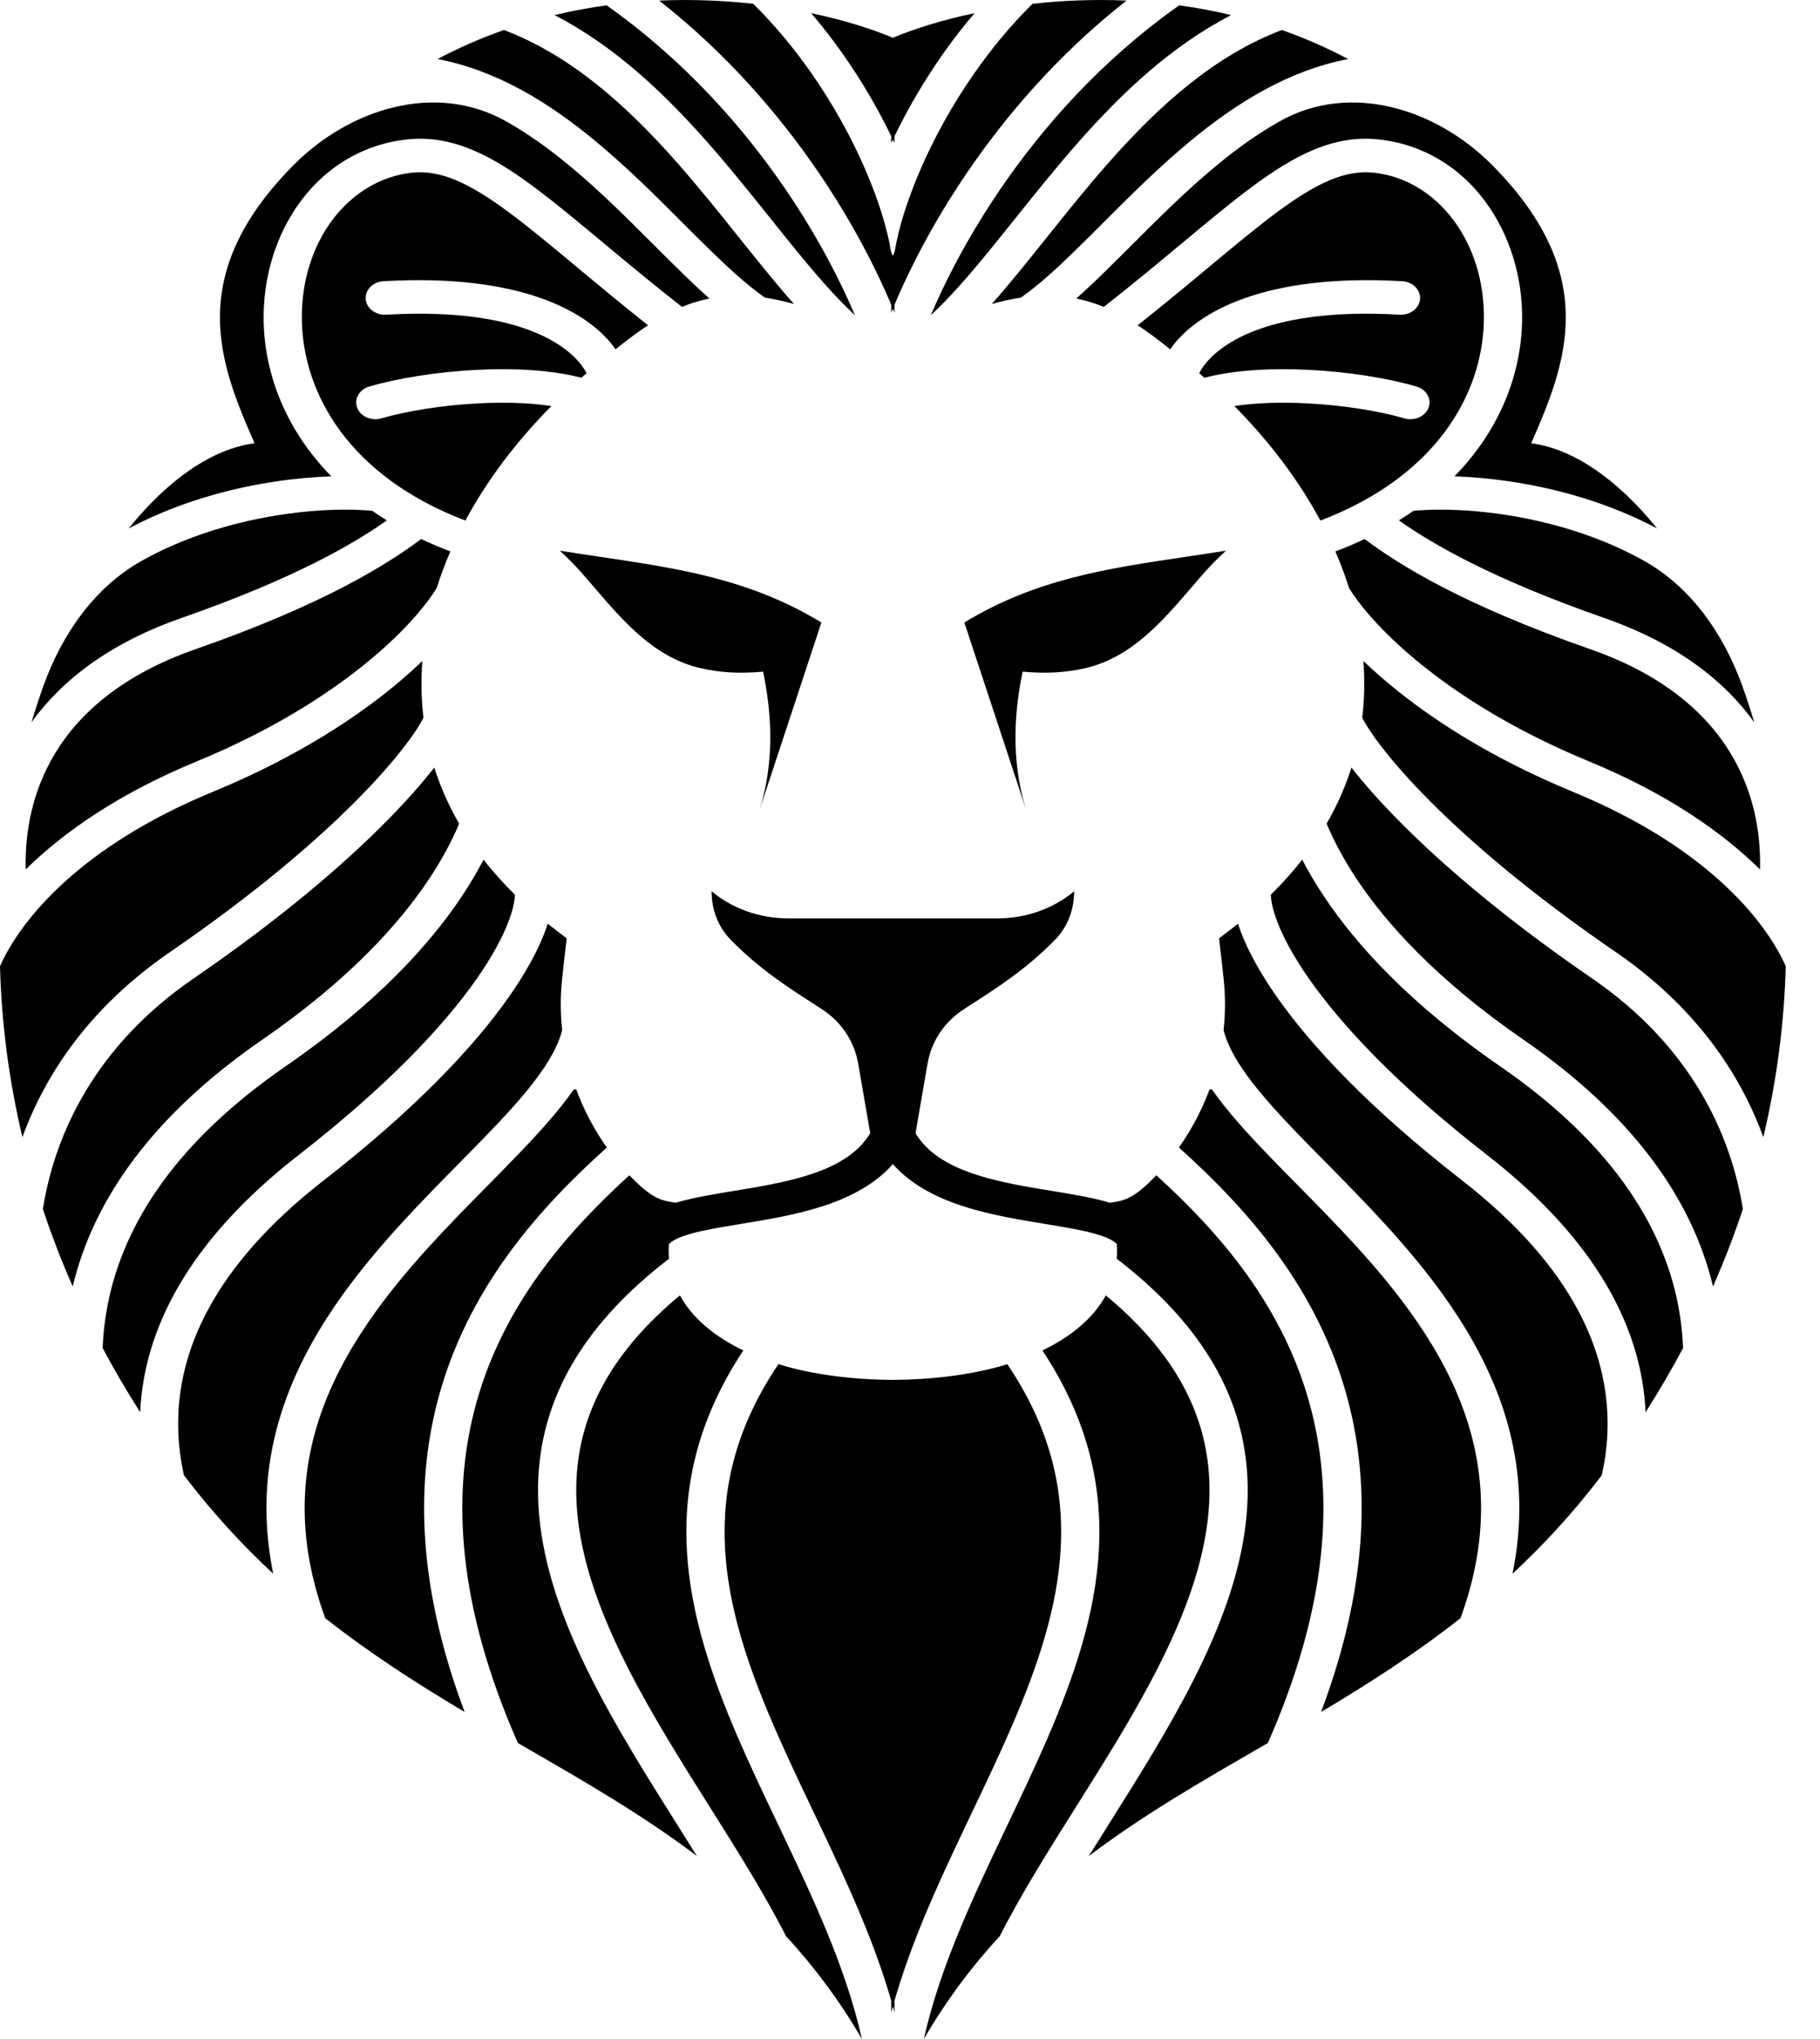 <svg xmlns="http://www.w3.org/2000/svg" width="50" height="56" viewBox="0 0 50 56" fill="none"><path d="M24.485 8.371C24.093 7.436 23.442 6.137 22.485 4.732C21.433 3.189 19.999 1.499 18.11 0.016C19.019 -0.024 19.889 0.015 20.694 0.105C21.288 0.692 21.815 1.331 22.275 1.987C23.558 3.814 24.281 5.717 24.471 6.868C24.48 6.924 24.5 6.975 24.529 7.022C24.558 6.975 24.578 6.924 24.587 6.868C24.778 5.717 25.501 3.814 26.784 1.987C27.244 1.331 27.771 0.692 28.365 0.105C29.17 0.015 30.04 -0.024 30.948 0.016C29.06 1.499 27.626 3.189 26.574 4.732C25.617 6.137 24.965 7.436 24.574 8.371V8.587C24.559 8.551 24.545 8.515 24.529 8.478C24.514 8.515 24.499 8.551 24.485 8.587V8.371Z" fill="black"></path><path d="M24.529 1.037C23.963 0.799 23.194 0.553 22.284 0.361C22.604 0.735 22.899 1.118 23.169 1.504C23.694 2.251 24.133 3.014 24.485 3.743V3.929C24.5 3.898 24.514 3.866 24.529 3.835C24.544 3.866 24.559 3.898 24.574 3.929V3.743C24.926 3.014 25.365 2.251 25.889 1.504C26.16 1.118 26.455 0.735 26.774 0.361C25.864 0.553 25.096 0.799 24.529 1.037Z" fill="black"></path><path d="M21.584 5.205C20.434 3.518 18.825 1.673 16.664 0.146C16.193 0.211 15.715 0.299 15.235 0.414C16.882 1.265 18.232 2.549 19.396 3.863C20.027 4.575 20.62 5.316 21.178 6.013C21.415 6.309 21.645 6.597 21.87 6.872C22.439 7.569 22.97 8.18 23.487 8.658C23.121 7.791 22.505 6.556 21.584 5.205Z" fill="black"></path><path d="M18.567 4.428C17.203 2.888 15.688 1.525 13.844 0.824C13.233 1.039 12.623 1.303 12.021 1.622C13.665 1.935 15.087 2.829 16.319 3.843C17.208 4.574 18.036 5.402 18.785 6.152C19.072 6.438 19.347 6.713 19.61 6.967C20.094 7.436 20.537 7.833 20.95 8.128C20.971 8.144 20.993 8.159 21.014 8.174C21.269 8.212 21.534 8.271 21.813 8.35C21.547 8.05 21.282 7.733 21.016 7.409C20.78 7.119 20.542 6.822 20.302 6.522C19.75 5.832 19.182 5.122 18.567 4.428Z" fill="black"></path><path d="M24.529 55.106C24.544 55.16 24.559 55.215 24.574 55.269C24.574 55.165 24.574 55.059 24.574 54.949C24.792 54.192 25.065 53.448 25.366 52.716C25.74 51.811 26.16 50.918 26.578 50.04L26.709 49.764C27.084 48.978 27.453 48.204 27.788 47.431C29.235 44.092 29.992 40.899 27.673 37.466C26.731 37.76 25.615 37.89 24.529 37.899C23.444 37.89 22.328 37.76 21.386 37.466C19.067 40.899 19.824 44.092 21.271 47.431C21.606 48.204 21.975 48.978 22.349 49.764L22.481 50.04C22.899 50.918 23.319 51.811 23.692 52.716C23.994 53.448 24.267 54.192 24.485 54.949C24.485 55.059 24.485 55.165 24.485 55.269C24.5 55.215 24.514 55.16 24.529 55.106Z" fill="black"></path><path d="M20.421 37.089C17.93 40.854 18.818 44.363 20.29 47.759C20.631 48.547 21.007 49.335 21.381 50.119L21.512 50.395C21.93 51.273 22.341 52.147 22.705 53.03C23.111 54.015 23.455 55.002 23.679 56C23.051 54.923 22.349 53.994 21.592 53.173C21.294 52.586 20.955 51.994 20.599 51.4C20.241 50.806 19.866 50.209 19.489 49.61C18.703 48.362 17.91 47.102 17.254 45.815C16.289 43.922 15.674 42.059 15.866 40.262C16.035 38.685 16.832 37.109 18.679 35.577C19.025 36.21 19.642 36.714 20.421 37.089Z" fill="black"></path><path d="M14.821 40.176C15.029 38.225 16.077 36.336 18.379 34.571C18.368 34.442 18.367 34.308 18.376 34.17C18.45 34.087 18.616 33.985 18.989 33.881C19.36 33.777 19.808 33.704 20.326 33.619C20.497 33.591 20.675 33.562 20.86 33.529C21.579 33.406 22.376 33.244 23.087 32.95C23.63 32.724 24.14 32.413 24.529 31.971C24.919 32.413 25.429 32.724 25.972 32.95C26.682 33.244 27.48 33.406 28.198 33.529C28.384 33.562 28.562 33.591 28.733 33.619C29.25 33.704 29.698 33.777 30.07 33.881C30.443 33.985 30.609 34.087 30.683 34.17C30.692 34.308 30.691 34.442 30.68 34.571C32.981 36.336 34.029 38.225 34.238 40.176C34.455 42.207 33.756 44.243 32.763 46.191C32.09 47.513 31.258 48.834 30.461 50.101C30.276 50.396 30.092 50.688 29.912 50.976C31.396 49.853 32.999 48.929 34.633 47.986L34.831 47.872C36.498 44.089 36.636 41.105 36.024 38.724C35.297 35.891 33.491 33.846 31.767 32.278C31.763 32.282 31.76 32.286 31.756 32.29C31.748 32.298 31.74 32.307 31.732 32.315C31.592 32.46 31.465 32.576 31.361 32.663C31.303 32.71 31.245 32.754 31.191 32.791C31.154 32.816 31.116 32.84 31.074 32.863C30.987 32.913 30.886 32.953 30.784 32.979C30.692 33.002 30.595 33.02 30.492 33.033C30.457 33.023 30.422 33.013 30.388 33.003C29.949 32.88 29.409 32.792 28.874 32.704C28.715 32.678 28.556 32.652 28.401 32.625C27.693 32.503 27.005 32.359 26.421 32.117C25.858 31.883 25.42 31.571 25.152 31.122L25.483 29.208C25.585 28.613 25.933 28.07 26.486 27.713C26.541 27.677 26.597 27.641 26.653 27.605L26.662 27.599C27.42 27.112 28.208 26.605 28.984 25.811C29.344 25.443 29.51 24.962 29.51 24.477C28.941 24.956 28.183 25.224 27.394 25.224H21.665C20.876 25.224 20.118 24.956 19.549 24.477C19.549 24.962 19.714 25.443 20.075 25.811C20.851 26.605 21.639 27.112 22.397 27.599L22.399 27.601C22.457 27.638 22.515 27.675 22.573 27.713C23.126 28.07 23.473 28.613 23.576 29.208L23.907 31.122C23.638 31.571 23.2 31.883 22.638 32.117C22.053 32.359 21.366 32.503 20.658 32.625C20.503 32.652 20.344 32.678 20.185 32.704C19.65 32.792 19.11 32.88 18.671 33.003C18.636 33.013 18.602 33.023 18.567 33.033C18.463 33.02 18.366 33.002 18.275 32.979C18.173 32.953 18.072 32.913 17.985 32.863C17.943 32.84 17.905 32.816 17.867 32.791C17.814 32.754 17.756 32.71 17.698 32.663C17.594 32.576 17.466 32.46 17.326 32.315C17.315 32.303 17.303 32.291 17.291 32.278C15.568 33.846 13.762 35.891 13.034 38.724C12.423 41.105 12.561 44.089 14.228 47.872L14.426 47.986C16.06 48.929 17.663 49.853 19.146 50.976C18.967 50.688 18.784 50.397 18.598 50.102C17.801 48.836 16.969 47.513 16.296 46.191C15.303 44.243 14.604 42.207 14.821 40.176Z" fill="black"></path><path d="M16.671 31.516C14.851 33.151 12.818 35.376 12.01 38.522C11.413 40.846 11.494 43.636 12.764 47.018C11.474 46.25 10.184 45.426 8.935 44.442C8.576 43.458 8.404 42.541 8.374 41.683C8.301 39.52 9.134 37.677 10.309 36.042C11.237 34.751 12.357 33.616 13.405 32.554C13.695 32.259 13.981 31.97 14.255 31.684C14.833 31.082 15.364 30.494 15.767 29.917L15.829 29.918C15.989 30.348 16.188 30.758 16.424 31.141C16.506 31.275 16.589 31.4 16.671 31.516Z" fill="black"></path><path d="M14.95 29.321C15.198 28.948 15.364 28.609 15.444 28.294C15.395 27.843 15.393 27.388 15.438 26.932C15.476 26.55 15.534 26.059 15.569 25.771L15.263 25.538C15.19 25.482 15.118 25.426 15.047 25.369C15.021 25.451 14.992 25.535 14.959 25.621C14.766 26.122 14.447 26.716 13.971 27.393C13.019 28.747 11.423 30.451 8.893 32.419C5.861 34.777 4.859 37.126 4.895 39.208C4.903 39.654 4.958 40.091 5.053 40.517C5.833 41.542 6.655 42.431 7.506 43.222C7.401 42.704 7.342 42.201 7.325 41.71C7.243 39.308 8.174 37.285 9.421 35.55C10.396 34.194 11.585 32.99 12.639 31.922C12.922 31.635 13.195 31.358 13.452 31.09C14.068 30.45 14.586 29.868 14.95 29.321Z" fill="black"></path><path d="M14.146 24.573C14.141 24.739 14.094 24.989 13.964 25.327C13.802 25.748 13.521 26.279 13.078 26.909C12.191 28.169 10.668 29.806 8.196 31.729C5.169 34.084 3.953 36.516 3.851 38.786C3.477 38.199 3.133 37.611 2.819 37.022C2.835 36.636 2.878 36.252 2.951 35.871C3.387 33.578 4.886 31.326 7.848 29.284C10.383 27.537 11.826 25.9 12.662 24.655C12.925 24.263 13.127 23.912 13.284 23.61C13.536 23.933 13.822 24.254 14.146 24.573Z" fill="black"></path><path d="M12.539 22.794C12.566 22.733 12.591 22.675 12.614 22.622C12.314 22.103 12.091 21.587 11.931 21.081C11.595 21.51 11.148 22.021 10.576 22.596C9.409 23.77 7.703 25.237 5.32 26.872C2.6 28.738 1.503 31.161 1.178 33.206C1.412 33.912 1.685 34.621 1.998 35.333C2.574 32.915 4.227 30.609 7.2 28.559C9.632 26.882 10.988 25.332 11.757 24.187C12.142 23.614 12.383 23.139 12.539 22.794Z" fill="black"></path><path d="M11.634 19.712C11.441 20.095 10.879 20.89 9.785 21.991C8.665 23.117 7.008 24.543 4.673 26.146C2.484 27.648 1.254 29.477 0.616 31.232C0.233 29.624 0.04 28.049 0 26.536C0.578 25.237 2.235 23.235 5.84 21.75C8.201 20.778 9.931 19.626 11.115 18.599C11.288 18.449 11.451 18.3 11.603 18.154C11.566 18.641 11.568 19.164 11.634 19.712Z" fill="black"></path><path d="M10.377 17.944C11.235 17.2 11.75 16.557 11.996 16.151C12.103 15.814 12.228 15.478 12.373 15.145C12.093 15.039 11.826 14.925 11.571 14.804C10.625 15.51 8.903 16.596 5.368 17.831C3.414 18.513 2.215 19.541 1.523 20.675C0.907 21.685 0.678 22.804 0.707 23.878C1.762 22.841 3.284 21.785 5.394 20.916C7.645 19.989 9.276 18.899 10.377 17.944Z" fill="black"></path><path d="M12.785 14.297C9.593 13.082 8.325 10.811 8.293 8.789C8.258 6.64 9.575 4.937 11.308 4.744C12.083 4.658 12.868 5.002 14.013 5.855C14.555 6.259 15.147 6.752 15.835 7.324L15.913 7.39C16.479 7.861 17.104 8.38 17.803 8.933C17.501 9.132 17.206 9.357 16.91 9.594C16.197 8.56 14.286 7.505 10.536 7.723C10.247 7.74 10.028 7.959 10.047 8.213C10.066 8.467 10.316 8.659 10.606 8.643C14.495 8.417 15.8 9.63 16.114 10.251C16.066 10.292 16.018 10.334 15.971 10.375C15.119 10.153 14.083 10.108 13.106 10.157C12.009 10.212 10.921 10.389 10.145 10.616C9.87 10.696 9.721 10.957 9.813 11.199C9.905 11.44 10.202 11.57 10.477 11.49C11.15 11.293 12.144 11.128 13.166 11.077C13.871 11.041 14.559 11.062 15.148 11.152C14.169 12.141 13.374 13.201 12.785 14.297Z" fill="black"></path><path d="M16.636 6.721C17.264 7.244 17.955 7.818 18.736 8.429C18.847 8.383 18.961 8.341 19.076 8.305C19.213 8.262 19.35 8.227 19.489 8.198C19.272 8.005 19.053 7.8 18.832 7.586C18.546 7.309 18.256 7.02 17.961 6.725C17.223 5.987 16.45 5.213 15.601 4.515C15.073 4.08 14.505 3.671 13.903 3.332C11.979 2.248 9.61 2.97 8.053 4.546C5.06 7.575 6.039 9.998 6.993 12.174C5.845 12.322 4.628 13.158 3.535 14.513C4.293 14.111 5.079 13.812 5.844 13.595C7.027 13.259 8.173 13.114 9.102 13.082C7.838 11.794 7.266 10.254 7.243 8.802C7.205 6.422 8.681 4.108 11.176 3.83C12.436 3.69 13.534 4.289 14.693 5.153C15.257 5.573 15.869 6.082 16.546 6.646L16.636 6.721Z" fill="black"></path><path d="M6.167 14.472C5.404 14.688 4.627 14.991 3.894 15.402C2.586 16.136 1.697 17.43 1.188 18.852C1.074 19.172 0.966 19.5 0.866 19.836C1.707 18.668 3.031 17.655 4.98 16.975C8.088 15.889 9.713 14.938 10.628 14.292C10.491 14.208 10.359 14.121 10.23 14.031C9.391 13.944 7.829 14 6.167 14.472Z" fill="black"></path><path d="M22.566 17.096L20.85 22.295C21.324 20.834 21.168 19.424 20.964 18.447C20.261 18.51 19.747 18.463 19.264 18.355C17.987 18.069 17.136 17.077 16.326 16.133C16.205 15.992 16.086 15.853 15.966 15.717C15.801 15.53 15.608 15.337 15.378 15.124C15.748 15.183 16.111 15.237 16.466 15.29C18.663 15.616 20.597 15.903 22.566 17.096Z" fill="black"></path><path d="M20.85 22.295C20.844 22.314 20.837 22.334 20.831 22.354L20.85 22.295Z" fill="black"></path><path d="M27.475 5.205C28.625 3.518 30.234 1.673 32.395 0.146C32.866 0.211 33.344 0.299 33.824 0.414C32.177 1.265 30.826 2.549 29.663 3.863C29.032 4.575 28.439 5.316 27.881 6.013C27.644 6.309 27.413 6.597 27.189 6.872C26.619 7.569 26.089 8.18 25.572 8.658C25.938 7.791 26.554 6.556 27.475 5.205Z" fill="black"></path><path d="M30.491 4.428C31.856 2.888 33.371 1.525 35.215 0.824C35.826 1.039 36.436 1.303 37.038 1.622C35.394 1.935 33.971 2.829 32.739 3.843C31.85 4.574 31.023 5.402 30.273 6.152C29.987 6.438 29.712 6.713 29.449 6.967C28.965 7.436 28.522 7.833 28.109 8.128C28.087 8.144 28.066 8.159 28.044 8.174C27.79 8.212 27.524 8.271 27.246 8.35C27.512 8.05 27.777 7.733 28.042 7.409C28.279 7.119 28.516 6.822 28.757 6.522C29.309 5.832 29.877 5.122 30.491 4.428Z" fill="black"></path><path d="M28.638 37.089C31.129 40.854 30.241 44.363 28.769 47.759C28.428 48.547 28.052 49.335 27.678 50.119L27.547 50.395C27.129 51.273 26.718 52.147 26.354 53.03C25.947 54.015 25.604 55.002 25.38 56C26.008 54.923 26.709 53.994 27.467 53.173C27.765 52.586 28.104 51.994 28.46 51.4C28.817 50.806 29.193 50.209 29.57 49.61C30.355 48.362 31.149 47.102 31.805 45.815C32.77 43.922 33.385 42.059 33.193 40.262C33.024 38.685 32.227 37.109 30.38 35.577C30.034 36.21 29.417 36.714 28.638 37.089Z" fill="black"></path><path d="M32.388 31.516C34.208 33.151 36.24 35.376 37.049 38.522C37.646 40.846 37.565 43.636 36.294 47.018C37.584 46.25 38.875 45.426 40.124 44.442C40.483 43.458 40.655 42.541 40.684 41.683C40.758 39.52 39.925 37.677 38.749 36.042C37.822 34.751 36.702 33.616 35.654 32.554C35.363 32.259 35.078 31.97 34.804 31.684C34.226 31.082 33.695 30.494 33.292 29.917L33.23 29.918C33.07 30.348 32.87 30.758 32.635 31.141C32.553 31.275 32.47 31.4 32.388 31.516Z" fill="black"></path><path d="M34.108 29.321C33.86 28.948 33.695 28.609 33.615 28.294C33.664 27.843 33.666 27.388 33.621 26.932C33.583 26.55 33.525 26.059 33.49 25.771L33.796 25.538C33.869 25.482 33.941 25.426 34.011 25.369C34.038 25.451 34.067 25.535 34.1 25.621C34.293 26.122 34.612 26.716 35.088 27.393C36.04 28.747 37.636 30.451 40.166 32.419C43.198 34.777 44.2 37.126 44.164 39.208C44.156 39.654 44.101 40.091 44.005 40.517C43.226 41.542 42.404 42.431 41.552 43.222C41.658 42.704 41.717 42.201 41.734 41.71C41.816 39.308 40.885 37.285 39.637 35.55C38.663 34.194 37.474 32.99 36.42 31.922C36.137 31.635 35.863 31.358 35.606 31.09C34.991 30.45 34.473 29.868 34.108 29.321Z" fill="black"></path><path d="M34.913 24.573C34.918 24.739 34.965 24.989 35.095 25.327C35.257 25.748 35.538 26.279 35.981 26.909C36.868 28.169 38.39 29.806 40.863 31.729C43.89 34.084 45.106 36.516 45.208 38.786C45.582 38.199 45.925 37.611 46.239 37.022C46.224 36.636 46.18 36.252 46.108 35.871C45.672 33.578 44.173 31.326 41.211 29.284C38.676 27.537 37.233 25.9 36.397 24.655C36.134 24.263 35.932 23.912 35.775 23.61C35.523 23.933 35.236 24.254 34.913 24.573Z" fill="black"></path><path d="M36.52 22.794C36.493 22.733 36.468 22.675 36.445 22.622C36.745 22.103 36.968 21.587 37.128 21.081C37.463 21.51 37.911 22.021 38.483 22.596C39.65 23.77 41.356 25.237 43.739 26.872C46.459 28.738 47.556 31.161 47.881 33.206C47.647 33.912 47.374 34.621 47.061 35.333C46.485 32.915 44.831 30.609 41.859 28.559C39.427 26.882 38.071 25.332 37.301 24.187C36.917 23.614 36.676 23.139 36.52 22.794Z" fill="black"></path><path d="M37.424 19.712C37.617 20.095 38.18 20.89 39.274 21.991C40.394 23.117 42.05 24.543 44.386 26.146C46.575 27.648 47.804 29.477 48.443 31.232C48.825 29.624 49.019 28.049 49.059 26.536C48.481 25.237 46.824 23.235 43.219 21.75C40.858 20.778 39.128 19.626 37.944 18.599C37.77 18.449 37.608 18.3 37.456 18.154C37.493 18.641 37.491 19.164 37.424 19.712Z" fill="black"></path><path d="M38.682 17.944C37.824 17.2 37.309 16.557 37.062 16.151C36.956 15.814 36.83 15.478 36.686 15.145C36.966 15.039 37.233 14.925 37.488 14.804C38.434 15.51 40.156 16.596 43.691 17.831C45.645 18.513 46.843 19.541 47.535 20.675C48.152 21.685 48.38 22.804 48.352 23.878C47.297 22.841 45.774 21.785 43.665 20.916C41.414 19.989 39.783 18.899 38.682 17.944Z" fill="black"></path><path d="M36.274 14.297C39.466 13.082 40.734 10.811 40.766 8.789C40.801 6.64 39.484 4.937 37.751 4.744C36.975 4.658 36.191 5.002 35.046 5.855C34.504 6.259 33.912 6.752 33.224 7.324L33.145 7.39C32.58 7.861 31.955 8.38 31.255 8.933C31.558 9.132 31.853 9.357 32.148 9.594C32.862 8.56 34.773 7.505 38.523 7.723C38.812 7.74 39.031 7.959 39.012 8.213C38.992 8.467 38.742 8.659 38.453 8.643C34.564 8.417 33.258 9.63 32.945 10.251C32.993 10.292 33.041 10.334 33.088 10.375C33.94 10.153 34.976 10.108 35.953 10.157C37.05 10.212 38.137 10.389 38.914 10.616C39.189 10.696 39.338 10.957 39.246 11.199C39.154 11.44 38.857 11.57 38.582 11.49C37.909 11.293 36.915 11.128 35.893 11.077C35.188 11.041 34.5 11.062 33.911 11.152C34.89 12.141 35.684 13.201 36.274 14.297Z" fill="black"></path><path d="M32.423 6.721C31.795 7.244 31.104 7.818 30.323 8.429C30.211 8.383 30.098 8.341 29.983 8.305C29.846 8.262 29.708 8.227 29.569 8.198C29.787 8.005 30.006 7.8 30.227 7.586C30.513 7.309 30.802 7.02 31.097 6.725C31.836 5.987 32.608 5.213 33.458 4.515C33.986 4.08 34.554 3.671 35.156 3.332C37.08 2.248 39.449 2.97 41.006 4.546C43.999 7.575 43.019 9.998 42.066 12.174C43.213 12.322 44.431 13.158 45.524 14.513C44.766 14.111 43.979 13.812 43.215 13.595C42.032 13.259 40.886 13.114 39.957 13.082C41.22 11.794 41.793 10.254 41.816 8.802C41.854 6.422 40.378 4.108 37.883 3.83C36.623 3.69 35.525 4.289 34.366 5.153C33.802 5.573 33.19 6.082 32.513 6.646L32.423 6.721Z" fill="black"></path><path d="M42.892 14.472C43.655 14.688 44.431 14.991 45.165 15.402C46.473 16.136 47.361 17.43 47.871 18.853C47.985 19.172 48.093 19.5 48.193 19.836C47.352 18.668 46.028 17.655 44.079 16.975C40.971 15.889 39.346 14.938 38.431 14.292C38.568 14.208 38.7 14.121 38.828 14.031C39.668 13.944 41.23 14 42.892 14.472Z" fill="black"></path><path d="M26.493 17.096L28.209 22.295C28.215 22.314 28.222 22.334 28.228 22.354L28.209 22.295C27.735 20.834 27.891 19.424 28.095 18.447C28.798 18.51 29.311 18.463 29.795 18.355C31.071 18.069 31.922 17.077 32.733 16.133C32.853 15.992 32.973 15.853 33.093 15.717C33.258 15.53 33.451 15.337 33.681 15.124C33.31 15.183 32.948 15.237 32.593 15.29C30.396 15.616 28.461 15.903 26.493 17.096Z" fill="black"></path></svg>